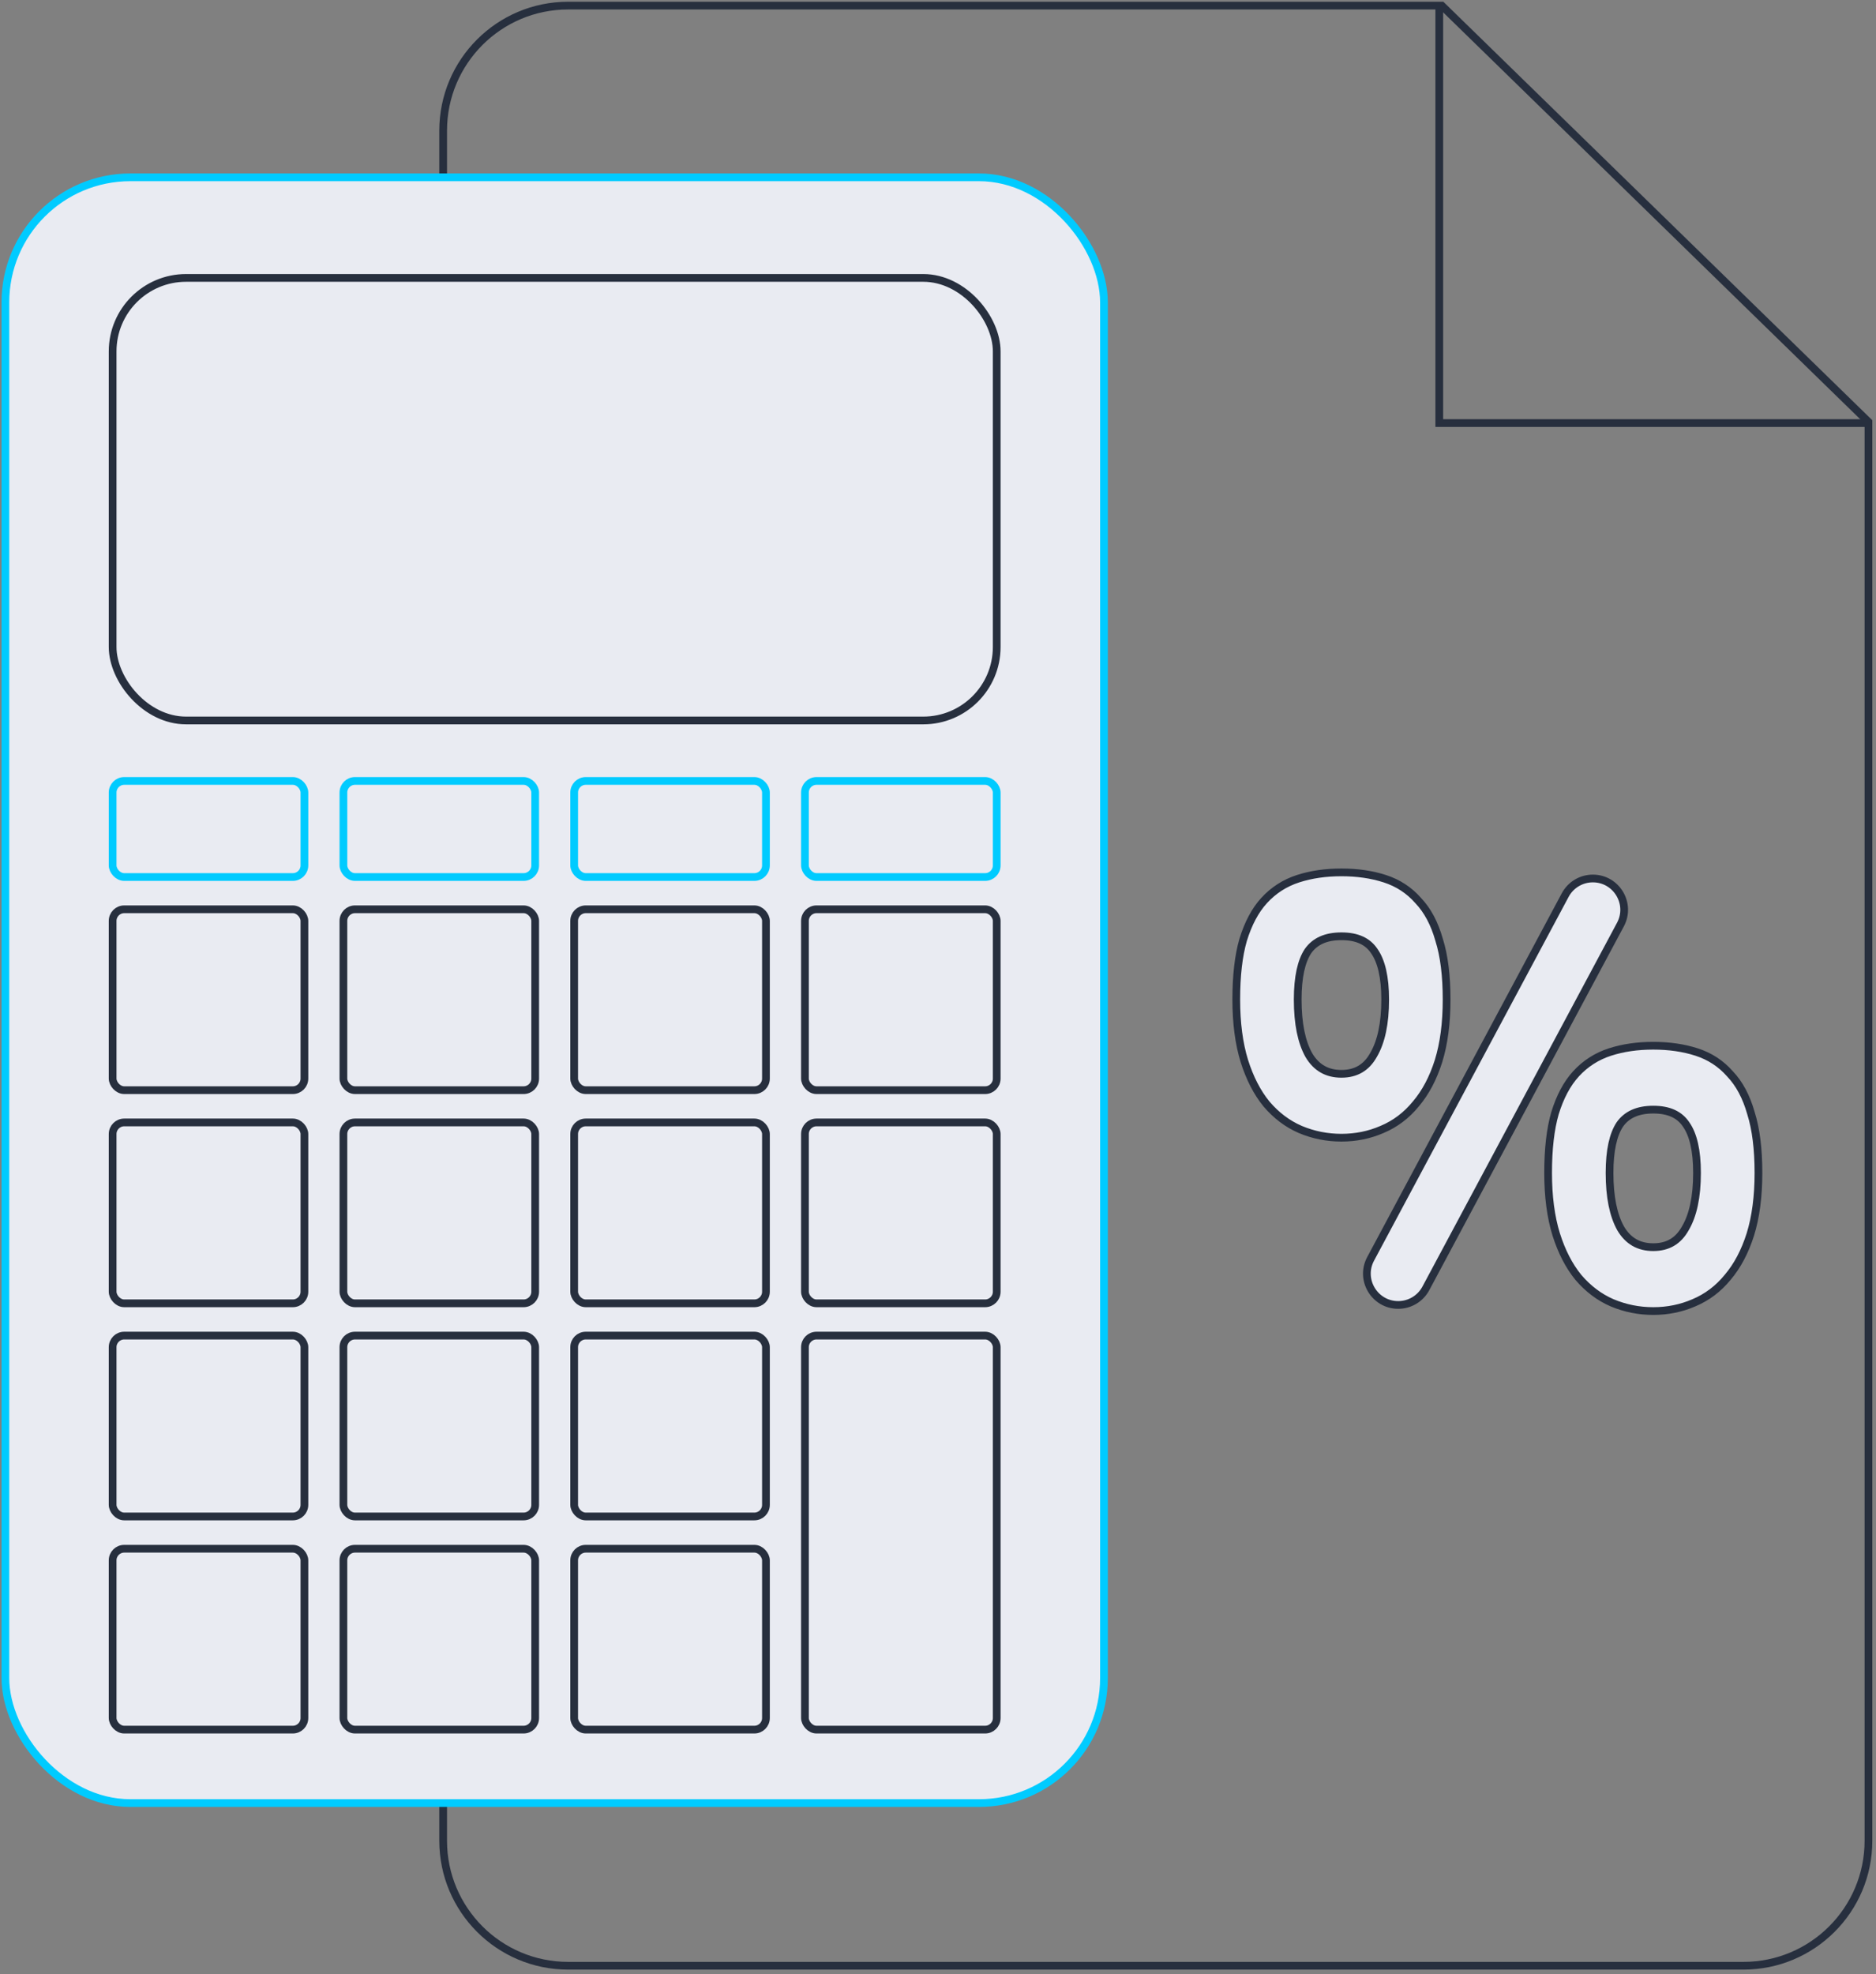 <svg width="364" height="383" viewBox="0 0 364 383" fill="none" xmlns="http://www.w3.org/2000/svg">
<rect x="0" y="0" width="364" height="383" fill="#808080" stroke="none"/>
<path d="M338.286 381.327H110.236C96.843 381.327 85.986 370.47 85.986 357.077V25.337C85.986 11.945 96.843 1.088 110.236 1.088L279.746 1.088L362.536 81.836V357.077C362.536 370.47 351.679 381.327 338.286 381.327Z" stroke="#272F3E" stroke-width="1.5"/>
<rect x="1.045" y="34.397" width="213.157" height="315.375" rx="24.25" fill="#E9EBF2" stroke="#00CBFF" stroke-width="1.5"/>
<rect x="21.855" y="53.911" width="171.537" height="85.85" rx="14.25" fill="#E9EBF2" stroke="#272F3E" stroke-width="1.5"/>
<rect x="66.631" y="151.491" width="37.211" height="18.639" rx="2.25" fill="#E9EBF2" stroke="#00CBFF" stroke-width="1.5"/>
<rect x="21.855" y="151.491" width="37.211" height="18.639" rx="2.25" fill="#E9EBF2" stroke="#00CBFF" stroke-width="1.5"/>
<rect x="156.182" y="151.491" width="37.211" height="18.639" rx="2.25" fill="#E9EBF2" stroke="#00CBFF" stroke-width="1.5"/>
<rect x="111.406" y="151.491" width="37.211" height="18.639" rx="2.25" fill="#E9EBF2" stroke="#00CBFF" stroke-width="1.5"/>
<rect x="66.631" y="176.389" width="37.211" height="35.089" rx="2.25" fill="#E9EBF2" stroke="#272F3E" stroke-width="1.5"/>
<rect x="21.855" y="176.389" width="37.211" height="35.089" rx="2.25" fill="#E9EBF2" stroke="#272F3E" stroke-width="1.5"/>
<rect x="156.182" y="176.389" width="37.211" height="35.089" rx="2.25" fill="#E9EBF2" stroke="#272F3E" stroke-width="1.5"/>
<rect x="111.406" y="176.389" width="37.211" height="35.089" rx="2.25" fill="#E9EBF2" stroke="#272F3E" stroke-width="1.5"/>
<rect x="66.631" y="217.737" width="37.211" height="35.089" rx="2.25" fill="#E9EBF2" stroke="#272F3E" stroke-width="1.5"/>
<rect x="66.631" y="259.085" width="37.211" height="35.089" rx="2.25" fill="#E9EBF2" stroke="#272F3E" stroke-width="1.5"/>
<rect x="66.631" y="300.433" width="37.211" height="35.089" rx="2.25" fill="#E9EBF2" stroke="#272F3E" stroke-width="1.5"/>
<rect x="21.855" y="217.737" width="37.211" height="35.089" rx="2.25" fill="#E9EBF2" stroke="#272F3E" stroke-width="1.5"/>
<rect x="21.855" y="259.085" width="37.211" height="35.089" rx="2.25" fill="#E9EBF2" stroke="#272F3E" stroke-width="1.5"/>
<rect x="21.855" y="300.433" width="37.211" height="35.089" rx="2.25" fill="#E9EBF2" stroke="#272F3E" stroke-width="1.5"/>
<rect x="156.182" y="217.737" width="37.211" height="35.089" rx="2.25" fill="#E9EBF2" stroke="#272F3E" stroke-width="1.5"/>
<rect x="156.182" y="259.085" width="37.211" height="76.437" rx="2.25" fill="#E9EBF2" stroke="#272F3E" stroke-width="1.5"/>
<rect x="111.406" y="217.737" width="37.211" height="35.089" rx="2.25" fill="#E9EBF2" stroke="#272F3E" stroke-width="1.5"/>
<rect x="111.406" y="259.085" width="37.211" height="35.089" rx="2.25" fill="#E9EBF2" stroke="#272F3E" stroke-width="1.5"/>
<rect x="111.406" y="300.433" width="37.211" height="35.089" rx="2.25" fill="#E9EBF2" stroke="#272F3E" stroke-width="1.5"/>
<path d="M279.111 205.848L279.113 205.843C280.166 202.438 280.685 198.452 280.685 193.899C280.685 189.281 280.209 185.413 279.233 182.317C278.342 179.163 276.994 176.605 275.161 174.684C273.413 172.691 271.248 171.279 268.68 170.451C266.147 169.634 263.345 169.23 260.28 169.23C257.215 169.23 254.412 169.634 251.879 170.451C249.309 171.28 247.106 172.693 245.281 174.683L245.28 174.684C243.528 176.603 242.18 179.158 241.21 182.311L241.21 182.311L241.206 182.323C240.311 185.414 239.874 189.279 239.874 193.899C239.874 198.452 240.393 202.438 241.447 205.843L241.448 205.848C242.497 209.154 243.918 211.927 245.726 214.146L245.731 214.153L245.737 214.159C247.62 216.37 249.803 218.022 252.285 219.097L252.285 219.097L252.293 219.101C254.833 220.166 257.497 220.698 260.28 220.698C263.061 220.698 265.687 220.166 268.152 219.099C270.713 218.024 272.9 216.372 274.71 214.153C276.6 211.932 278.062 209.157 279.111 205.848ZM339.617 239.475L339.619 239.471C340.673 236.066 341.192 232.08 341.192 227.526C341.192 222.909 340.715 219.04 339.74 215.945C338.849 212.791 337.5 210.233 335.667 208.312C333.92 206.319 331.755 204.907 329.187 204.078C326.654 203.261 323.851 202.858 320.786 202.858C317.721 202.858 314.918 203.261 312.386 204.078C309.815 204.908 307.612 206.321 305.787 208.311L305.786 208.312C304.035 210.231 302.686 212.786 301.716 215.939L301.716 215.939L301.712 215.951C300.818 219.042 300.38 222.907 300.38 227.526C300.38 232.08 300.899 236.066 301.953 239.471L301.955 239.475C303.003 242.782 304.424 245.555 306.233 247.774L306.238 247.781L306.243 247.787C308.127 249.998 310.309 251.649 312.791 252.725L312.791 252.725L312.8 252.728C315.34 253.794 318.004 254.326 320.786 254.326C323.567 254.326 326.193 253.794 328.658 252.727C331.219 251.652 333.407 249.999 335.216 247.781C337.106 245.56 338.568 242.784 339.617 239.475ZM266.501 204.649L266.497 204.656L266.493 204.663C265.797 205.907 264.938 206.808 263.926 207.401C262.914 207.995 261.707 208.305 260.28 208.305C257.473 208.305 255.39 207.109 253.944 204.656C252.535 202.129 251.794 198.566 251.794 193.899C251.794 189.537 252.499 186.443 253.794 184.495C255.119 182.617 257.225 181.624 260.28 181.624C263.34 181.624 265.397 182.619 266.642 184.487L266.647 184.495L266.652 184.502C268.02 186.446 268.766 189.536 268.766 193.899C268.766 198.565 267.985 202.125 266.501 204.649ZM327.007 238.276L327.003 238.284L326.999 238.291C326.304 239.535 325.445 240.436 324.433 241.029C323.42 241.623 322.214 241.933 320.786 241.933C317.98 241.933 315.896 240.737 314.451 238.284C313.041 235.757 312.3 232.193 312.3 227.526C312.3 223.165 313.005 220.071 314.3 218.123C315.626 216.245 317.731 215.252 320.786 215.252C323.846 215.252 325.903 216.247 327.148 218.115L327.153 218.122L327.159 218.13C328.527 220.074 329.272 223.164 329.272 227.526C329.272 232.193 328.492 235.753 327.007 238.276ZM309.057 170.414C306.816 170.414 304.757 171.648 303.701 173.623L265.942 244.202C263.777 248.248 266.709 253.142 271.298 253.142C273.539 253.142 275.598 251.909 276.655 249.933L314.413 179.355C316.578 175.308 313.646 170.414 309.057 170.414Z" fill="#E9EBF2" stroke="#272F3E" stroke-width="1.5"/>
<path d="M279.263 1.194V82.069H361.938" stroke="#272F3E" stroke-width="1.5"/>
</svg>
